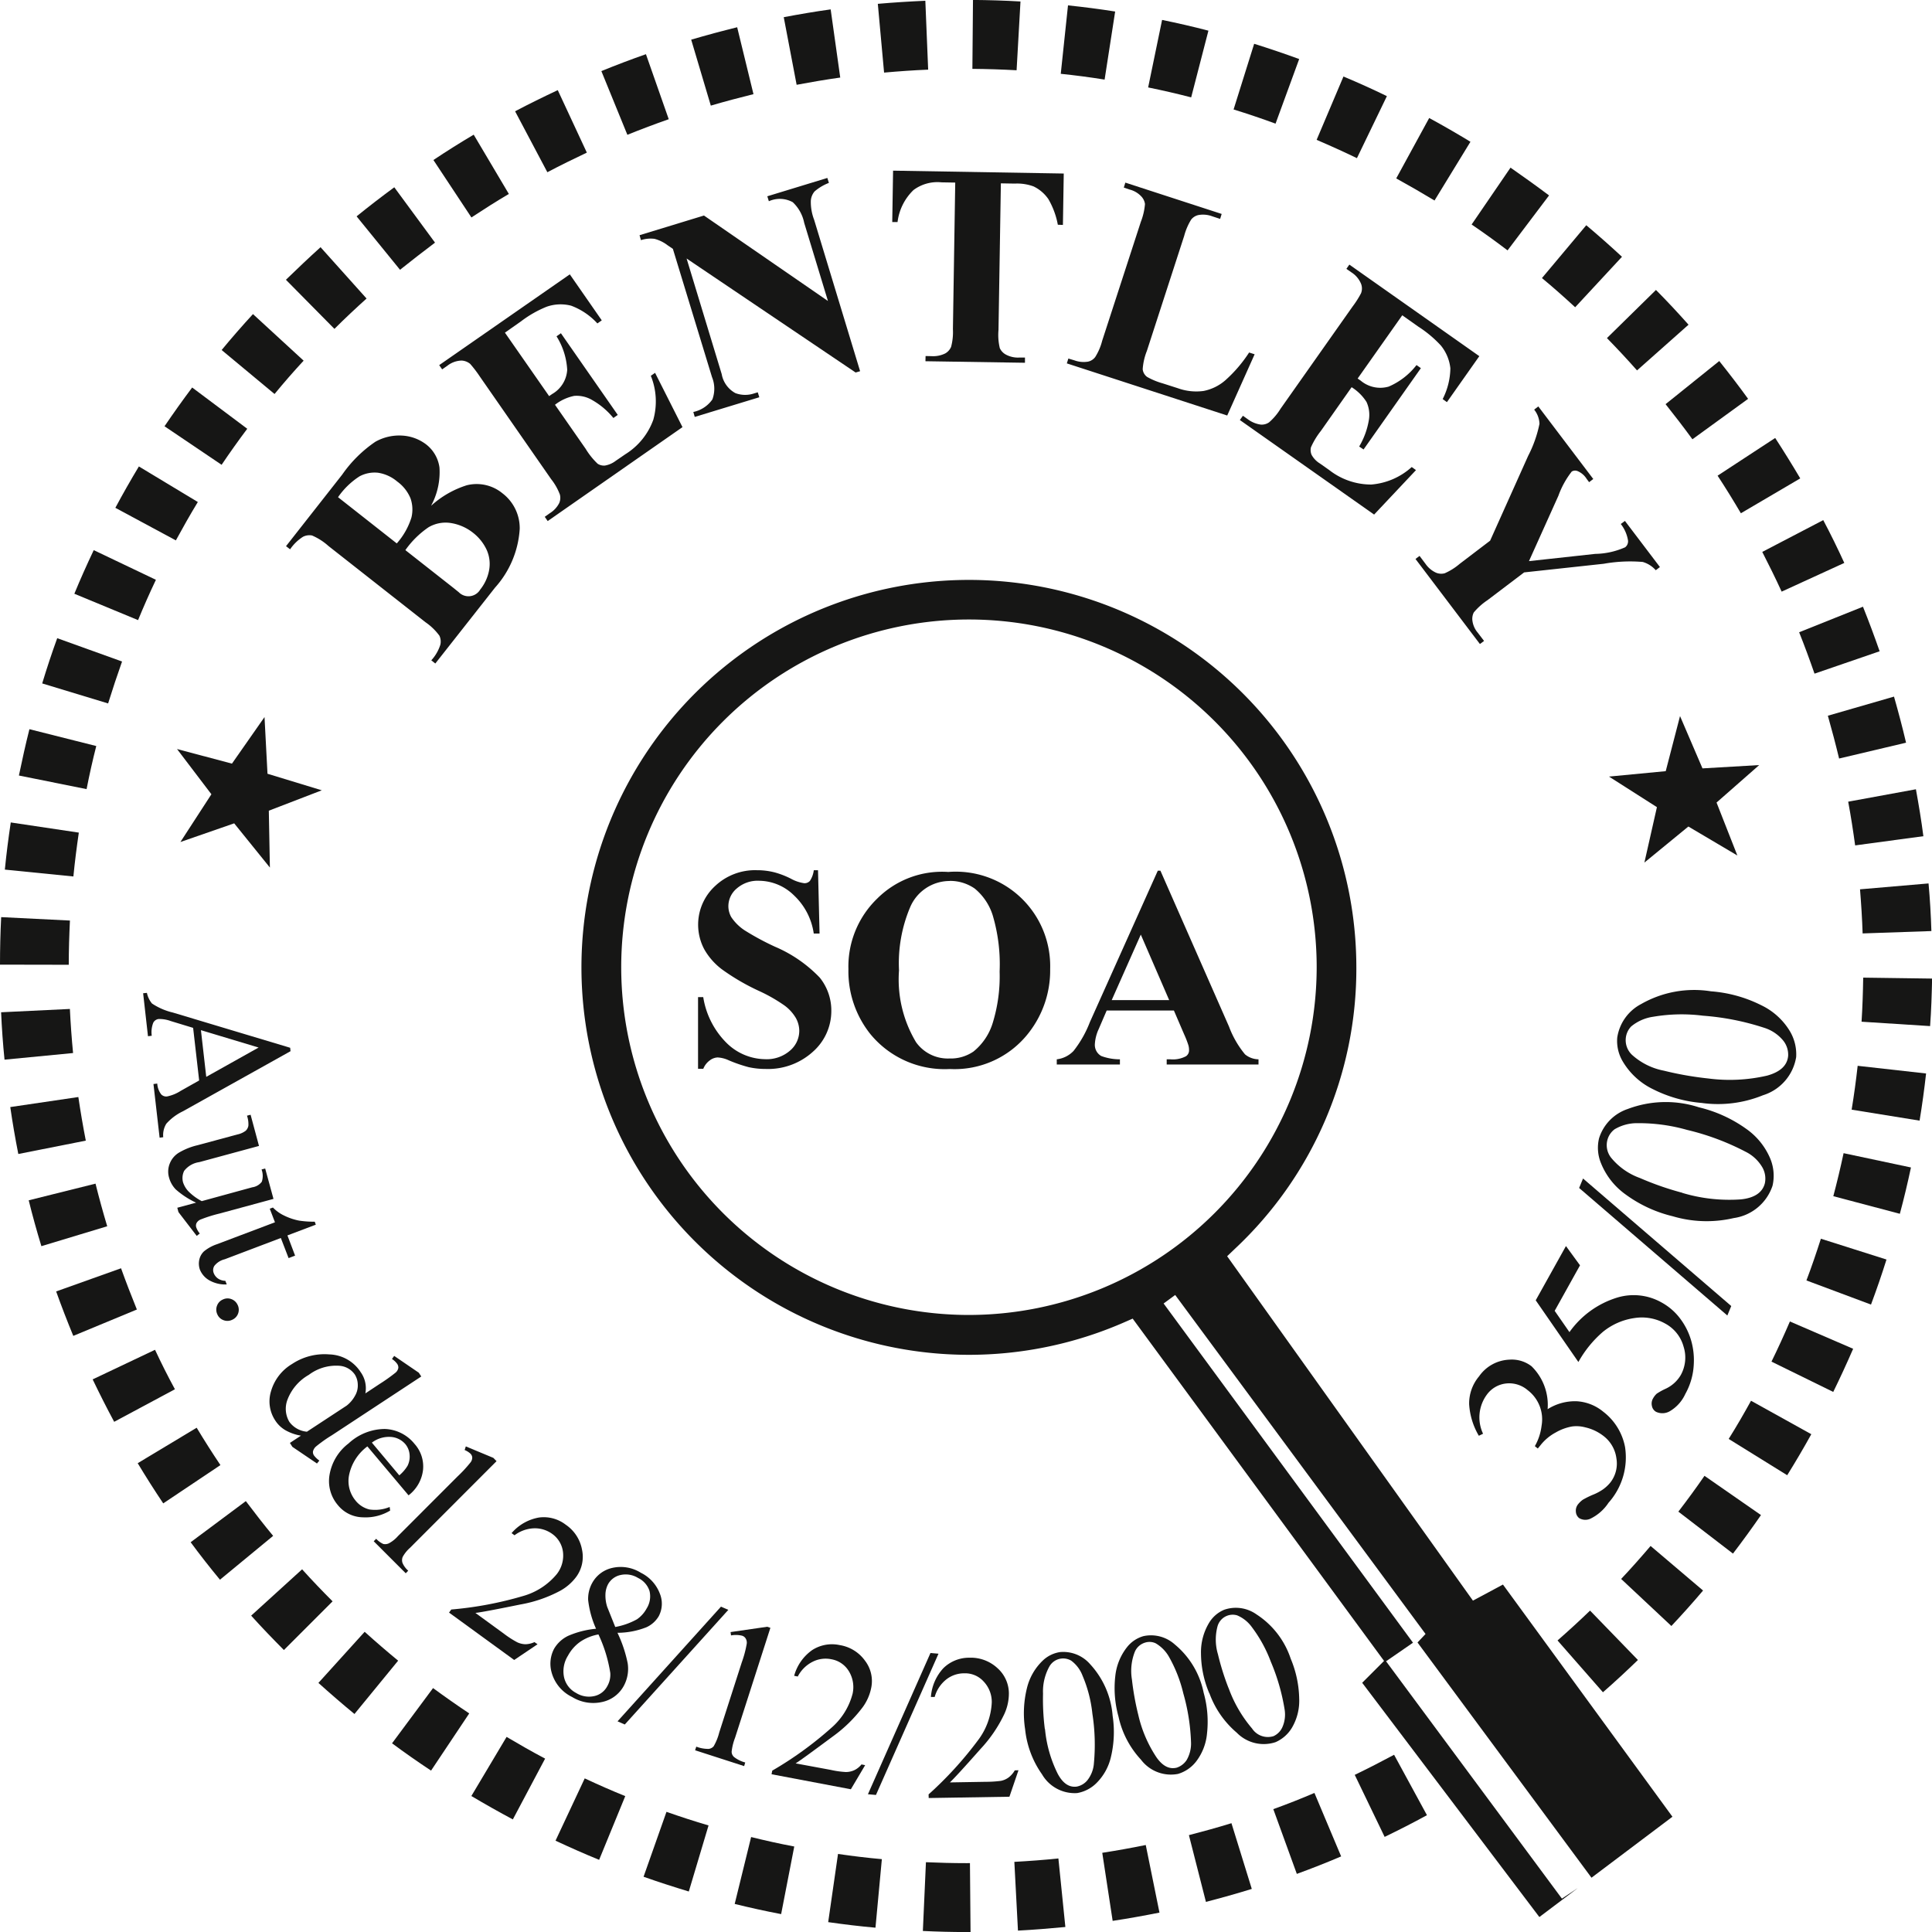 <svg id="Raggruppa_448" data-name="Raggruppa 448" xmlns="http://www.w3.org/2000/svg" xmlns:xlink="http://www.w3.org/1999/xlink" width="106.77" height="106.77" viewBox="0 0 106.77 106.77">
  <defs>
    <clipPath id="clip-path">
      <rect id="Rettangolo_28" data-name="Rettangolo 28" width="106.77" height="106.77" fill="none"/>
    </clipPath>
  </defs>
  <g id="Raggruppa_36" data-name="Raggruppa 36" transform="translate(0 0)" clip-path="url(#clip-path)">
    <path id="Tracciato_212" data-name="Tracciato 212" d="M4.307,13.241l-.333-2.907L2.733,9.956a1.812,1.812,0,0,0-.673-.111.391.391,0,0,0-.287.2,1.422,1.422,0,0,0-.085.725l-.209.026L1.211,8.421,1.42,8.4a1.341,1.341,0,0,0,.281.588,3.539,3.539,0,0,0,1.156.5l6.48,1.946.02.189L3.406,14.946a2.9,2.9,0,0,0-.914.686,1.193,1.193,0,0,0-.17.745l-.2.026-.34-2.965.209-.026a1.1,1.1,0,0,0,.216.594.382.382,0,0,0,.327.118,2.191,2.191,0,0,0,.751-.307Zm.392-.2,2.894-1.62-3.188-.96Z" transform="translate(6.699 46.47)" fill="#161615"/>
    <path id="Tracciato_213" data-name="Tracciato 213" d="M7.242,14.083l-2.985.81a7.767,7.767,0,0,0-1.039.327.445.445,0,0,0-.229.2.325.325,0,0,0-.02.222,1.072,1.072,0,0,0,.2.353L3,16.127,1.991,14.814l-.065-.242,1.039-.281a4.594,4.594,0,0,1-1.13-.738,1.511,1.511,0,0,1-.366-.653,1.19,1.19,0,0,1,.046-.784,1.224,1.224,0,0,1,.5-.588,3.643,3.643,0,0,1,1.032-.412l2.2-.594a1.142,1.142,0,0,0,.464-.209.508.508,0,0,0,.144-.274,1.425,1.425,0,0,0-.078-.555l.2-.052.464,1.724-3.3.895a1.276,1.276,0,0,0-.836.483.9.9,0,0,0-.059.64,1.324,1.324,0,0,0,.287.483,2.955,2.955,0,0,0,.745.549l2.789-.764a.8.8,0,0,0,.529-.307,1.028,1.028,0,0,0-.013-.679l.2-.052Z" transform="translate(7.872 52.173)" fill="#161615"/>
    <path id="Tracciato_214" data-name="Tracciato 214" d="M8.145,11.164l-1.568.594L7,12.875l-.359.137L6.212,11.9l-3.1,1.176a1.04,1.04,0,0,0-.575.366.444.444,0,0,0-.033.4.648.648,0,0,0,.229.294.751.751,0,0,0,.412.131l.078.2a1.783,1.783,0,0,1-.967-.229,1.2,1.2,0,0,1-.516-.588A1,1,0,0,1,1.7,13.13a.9.9,0,0,1,.255-.483,2.251,2.251,0,0,1,.719-.4l3.214-1.215L5.6,10.282l.176-.065a2.082,2.082,0,0,0,.607.438,3.253,3.253,0,0,0,.849.287A5.508,5.508,0,0,0,8.086,11Z" transform="translate(9.308 56.516)" fill="#161615"/>
    <path id="Tracciato_215" data-name="Tracciato 215" d="M3.013,11.352a.606.606,0,0,1,.02.477.6.6,0,0,1-.327.34.6.6,0,0,1-.477.02.586.586,0,0,1-.34-.32.606.606,0,0,1-.02-.477.588.588,0,0,1,.327-.346.59.59,0,0,1,.47-.02.608.608,0,0,1,.346.327" transform="translate(10.123 60.769)" fill="#161615"/>
    <path id="Tracciato_216" data-name="Tracciato 216" d="M4.014,15.961a2.6,2.6,0,0,1-.869-.307,1.667,1.667,0,0,1-.562-.549,1.907,1.907,0,0,1-.222-1.6A2.582,2.582,0,0,1,3.524,12a3.233,3.233,0,0,1,2.058-.529,2.13,2.13,0,0,1,1.737.986,1.524,1.524,0,0,1,.255,1.169l.79-.523a9.527,9.527,0,0,0,.875-.621.455.455,0,0,0,.157-.261.343.343,0,0,0-.065-.229,1.056,1.056,0,0,0-.287-.268l.124-.17,1.359.928.137.209L5.732,15.934a7.614,7.614,0,0,0-.895.634.542.542,0,0,0-.157.261.324.324,0,0,0,.052.222,1.279,1.279,0,0,0,.3.287L4.9,17.5l-1.359-.921-.137-.216Zm.327-.216,2.2-1.444a1.763,1.763,0,0,0,.464-.549,1.113,1.113,0,0,0,.15-.627,1.083,1.083,0,0,0-.163-.542,1.134,1.134,0,0,0-.849-.483,2.505,2.505,0,0,0-1.692.5,2.669,2.669,0,0,0-1.176,1.359,1.411,1.411,0,0,0,.1,1.241,1.35,1.35,0,0,0,.96.542" transform="translate(12.617 63.379)" fill="#161615"/>
    <path id="Tracciato_217" data-name="Tracciato 217" d="M4.9,13.053A2.626,2.626,0,0,0,3.892,14.62a1.688,1.688,0,0,0,.346,1.417,1.4,1.4,0,0,0,.771.5A2.109,2.109,0,0,0,6.132,16.4l.026.2a2.642,2.642,0,0,1-1.5.372A1.815,1.815,0,0,1,3.271,16.3a2.045,2.045,0,0,1-.464-1.666,2.761,2.761,0,0,1,1.052-1.744,2.967,2.967,0,0,1,2-.8,2.2,2.2,0,0,1,1.646.823,1.866,1.866,0,0,1,.47,1.444,2.066,2.066,0,0,1-.8,1.4Zm.248-.209,1.515,1.809a2.141,2.141,0,0,0,.457-.529,1.141,1.141,0,0,0,.111-.634A1.039,1.039,0,0,0,7,12.929a1.153,1.153,0,0,0-.81-.4,1.558,1.558,0,0,0-1.039.314" transform="translate(15.403 66.881)" fill="#161615"/>
    <path id="Tracciato_218" data-name="Tracciato 218" d="M9.949,13.049,5.161,17.843a1.855,1.855,0,0,0-.4.5.49.49,0,0,0-.013.32,1.181,1.181,0,0,0,.32.438l-.137.144-1.77-1.77.137-.137a1.178,1.178,0,0,0,.392.287A.488.488,0,0,0,4,17.589a1.759,1.759,0,0,0,.5-.4L7.787,13.9a7.479,7.479,0,0,0,.719-.777.442.442,0,0,0,.1-.281.337.337,0,0,0-.1-.209,1.134,1.134,0,0,0-.32-.2l.065-.2,1.522.634Z" transform="translate(17.492 67.701)" fill="#161615"/>
    <path id="Tracciato_219" data-name="Tracciato 219" d="M8.691,19.858,7.4,20.727,3.8,18.108l.124-.17a19.979,19.979,0,0,0,3.965-.745,3.73,3.73,0,0,0,1.868-1.215,1.662,1.662,0,0,0,.34-1.215,1.438,1.438,0,0,0-.581-.993,1.635,1.635,0,0,0-1.006-.32,1.9,1.9,0,0,0-1.091.385l-.163-.118a2.578,2.578,0,0,1,1.509-.862,1.989,1.989,0,0,1,1.489.4,2.123,2.123,0,0,1,.895,1.378,1.875,1.875,0,0,1-.32,1.5,2.771,2.771,0,0,1-.888.771,7.38,7.38,0,0,1-2.208.758c-1.346.274-2.169.431-2.476.464l1.594,1.163a5.428,5.428,0,0,0,.712.457,1.147,1.147,0,0,0,.457.111,1.224,1.224,0,0,0,.5-.118Z" transform="translate(21.016 71.01)" fill="#161615"/>
    <path id="Tracciato_220" data-name="Tracciato 220" d="M7.179,16.679a5.31,5.31,0,0,1-.438-1.594,1.814,1.814,0,0,1,.222-.934,1.68,1.68,0,0,1,1.11-.836,2.1,2.1,0,0,1,1.581.268A2.123,2.123,0,0,1,10.7,14.726a1.478,1.478,0,0,1-.059,1.261,1.521,1.521,0,0,1-.679.607,4.386,4.386,0,0,1-1.6.307,7.177,7.177,0,0,1,.562,1.672,1.981,1.981,0,0,1-.209,1.254,1.778,1.778,0,0,1-1.189.895,2.226,2.226,0,0,1-1.672-.274,2.137,2.137,0,0,1-1.143-1.4,1.773,1.773,0,0,1,.15-1.267,1.8,1.8,0,0,1,.777-.712,5.027,5.027,0,0,1,1.542-.392m.131.314A2.622,2.622,0,0,0,6.3,17.4a2.242,2.242,0,0,0-.673.764,1.618,1.618,0,0,0-.216,1.2,1.3,1.3,0,0,0,.666.862,1.34,1.34,0,0,0,1.012.17,1.065,1.065,0,0,0,.712-.549,1.269,1.269,0,0,0,.163-.732,7.845,7.845,0,0,0-.653-2.123m.928-.412a3.9,3.9,0,0,0,1.2-.425,1.716,1.716,0,0,0,.536-.6,1.254,1.254,0,0,0,.157-.967A1.21,1.21,0,0,0,9.5,13.87a1.3,1.3,0,0,0-.967-.163,1.038,1.038,0,0,0-.686.5,1.277,1.277,0,0,0-.15.581,2.017,2.017,0,0,0,.1.686Z" transform="translate(25.762 73.334)" fill="#161615"/>
    <path id="Tracciato_221" data-name="Tracciato 221" d="M11.351,13.77,5.629,20.106l-.4-.176,5.715-6.336Z" transform="translate(28.899 75.197)" fill="#161615"/>
    <path id="Tracciato_222" data-name="Tracciato 222" d="M7.841,14.058l2.025-.294.176.059L8.089,19.9a3.043,3.043,0,0,0-.189.771.391.391,0,0,0,.137.294,1.729,1.729,0,0,0,.614.3l-.059.2L5.881,20.59l.065-.2a1.847,1.847,0,0,0,.686.124.432.432,0,0,0,.274-.144,2.921,2.921,0,0,0,.307-.758L8.461,15.73A5.943,5.943,0,0,0,8.735,14.7a.439.439,0,0,0-.059-.287.342.342,0,0,0-.209-.157,1.454,1.454,0,0,0-.6-.013Z" transform="translate(32.533 76.137)" fill="#161615"/>
    <path id="Tracciato_223" data-name="Tracciato 223" d="M11.7,20.591l-.79,1.332-4.383-.83.039-.2a19.872,19.872,0,0,0,3.266-2.365,3.734,3.734,0,0,0,1.176-1.894,1.69,1.69,0,0,0-.216-1.248,1.411,1.411,0,0,0-.954-.647,1.58,1.58,0,0,0-1.039.137,1.869,1.869,0,0,0-.823.816l-.2-.039a2.569,2.569,0,0,1,1-1.424,2.014,2.014,0,0,1,1.515-.274,2.131,2.131,0,0,1,1.4.862,1.849,1.849,0,0,1,.346,1.489,2.708,2.708,0,0,1-.47,1.078,7.671,7.671,0,0,1-1.672,1.633c-1.1.816-1.777,1.313-2.038,1.476l1.94.359a4.969,4.969,0,0,0,.836.118,1.115,1.115,0,0,0,.464-.1,1.139,1.139,0,0,0,.4-.32Z" transform="translate(36.112 76.959)" fill="#161615"/>
    <path id="Tracciato_224" data-name="Tracciato 224" d="M11.243,14.025,7.787,21.831l-.444-.039L10.8,13.986Z" transform="translate(40.622 77.365)" fill="#161615"/>
    <path id="Tracciato_225" data-name="Tracciato 225" d="M12.827,20.244l-.5,1.463-4.461.072-.007-.2A20.389,20.389,0,0,0,10.58,18.6a3.748,3.748,0,0,0,.771-2.1,1.643,1.643,0,0,0-.457-1.169,1.375,1.375,0,0,0-1.065-.444,1.589,1.589,0,0,0-.993.34,1.888,1.888,0,0,0-.64.967H7.987A2.629,2.629,0,0,1,8.679,14.6a2.025,2.025,0,0,1,1.43-.575,2.162,2.162,0,0,1,1.548.568,1.882,1.882,0,0,1,.64,1.385,2.726,2.726,0,0,1-.248,1.15,7.563,7.563,0,0,1-1.313,1.933c-.908,1.026-1.476,1.646-1.7,1.855l1.973-.033a6.673,6.673,0,0,0,.843-.052,1.075,1.075,0,0,0,.431-.189,1.34,1.34,0,0,0,.34-.392Z" transform="translate(43.458 77.587)" fill="#161615"/>
    <path id="Tracciato_226" data-name="Tracciato 226" d="M8.726,18.25a5.789,5.789,0,0,1,.1-2.26,3.117,3.117,0,0,1,.856-1.509,1.753,1.753,0,0,1,.98-.49,1.966,1.966,0,0,1,1.666.679,4.739,4.739,0,0,1,1.235,2.841,5.942,5.942,0,0,1-.091,2.267,2.97,2.97,0,0,1-.8,1.45,1.982,1.982,0,0,1-1.071.555A2.086,2.086,0,0,1,9.66,20.745a5.239,5.239,0,0,1-.934-2.5m1.1,0a6.989,6.989,0,0,0,.705,2.476c.281.523.627.758,1.045.705a1,1,0,0,0,.588-.346,1.715,1.715,0,0,0,.366-.96,11.048,11.048,0,0,0-.085-2.717,7.269,7.269,0,0,0-.542-2.1,1.842,1.842,0,0,0-.627-.836.874.874,0,0,0-1.2.307,2.844,2.844,0,0,0-.359,1.515,12.954,12.954,0,0,0,.1,1.96" transform="translate(47.925 77.309)" fill="#161615"/>
    <path id="Tracciato_227" data-name="Tracciato 227" d="M9.654,18.354A5.861,5.861,0,0,1,9.471,16.1a3.1,3.1,0,0,1,.653-1.607,1.759,1.759,0,0,1,.914-.607,1.969,1.969,0,0,1,1.731.47,4.655,4.655,0,0,1,1.587,2.665,5.92,5.92,0,0,1,.183,2.26,2.977,2.977,0,0,1-.6,1.535,1.98,1.98,0,0,1-1,.686,2.07,2.07,0,0,1-2.051-.79,5.059,5.059,0,0,1-1.235-2.358m1.084-.137a7.061,7.061,0,0,0,1.012,2.371c.34.483.712.673,1.123.568a1.049,1.049,0,0,0,.542-.418,1.816,1.816,0,0,0,.242-1,11.172,11.172,0,0,0-.425-2.685,7.733,7.733,0,0,0-.79-2.018,2.019,2.019,0,0,0-.738-.751.8.8,0,0,0-.581-.039.894.894,0,0,0-.568.5,2.889,2.889,0,0,0-.163,1.542,15.106,15.106,0,0,0,.346,1.933" transform="translate(52.164 76.531)" fill="#161615"/>
    <path id="Tracciato_228" data-name="Tracciato 228" d="M10.619,18.327a5.716,5.716,0,0,1-.457-2.214,3.137,3.137,0,0,1,.451-1.679,1.759,1.759,0,0,1,.836-.719,1.972,1.972,0,0,1,1.777.255,4.659,4.659,0,0,1,1.894,2.449,5.981,5.981,0,0,1,.47,2.221,2.933,2.933,0,0,1-.4,1.594,1.972,1.972,0,0,1-.908.8,2.081,2.081,0,0,1-2.142-.523,5.168,5.168,0,0,1-1.515-2.188m1.065-.274a7.226,7.226,0,0,0,1.293,2.227,1.046,1.046,0,0,0,1.189.425.985.985,0,0,0,.483-.483,1.732,1.732,0,0,0,.124-1.019,11.334,11.334,0,0,0-.758-2.613,7.542,7.542,0,0,0-1.045-1.907,1.919,1.919,0,0,0-.816-.653.856.856,0,0,0-.581.033.878.878,0,0,0-.5.562,2.845,2.845,0,0,0,.02,1.555,14.243,14.243,0,0,0,.588,1.875" transform="translate(56.209 75.245)" fill="#161615"/>
    <path id="Tracciato_229" data-name="Tracciato 229" d="M12.967,15.712a3.883,3.883,0,0,1-.536-1.737,2.324,2.324,0,0,1,.549-1.548,2.144,2.144,0,0,1,1.679-.921,1.782,1.782,0,0,1,1.221.366,2.988,2.988,0,0,1,.888,2.371,2.827,2.827,0,0,1,1.607-.438,2.527,2.527,0,0,1,1.463.575,3.21,3.21,0,0,1,1.208,1.953,3.763,3.763,0,0,1-.914,3.083,2.5,2.5,0,0,1-1.006.882.664.664,0,0,1-.621-.039.487.487,0,0,1-.176-.353.562.562,0,0,1,.124-.412,1.35,1.35,0,0,1,.261-.248,5.015,5.015,0,0,1,.542-.268,2.837,2.837,0,0,0,.568-.3,2.077,2.077,0,0,0,.412-.385,1.7,1.7,0,0,0,.333-1.333,1.849,1.849,0,0,0-.712-1.235,2.562,2.562,0,0,0-1.006-.477,1.89,1.89,0,0,0-.719-.052,2.752,2.752,0,0,0-.914.333,2.659,2.659,0,0,0-.849.712l-.144.176-.163-.131a3,3,0,0,0,.372-1.13,2.024,2.024,0,0,0-.771-1.966,1.571,1.571,0,0,0-1.2-.366,1.514,1.514,0,0,0-1.052.614A2.117,2.117,0,0,0,13.2,15.6Z" transform="translate(68.76 63.634)" fill="#161615"/>
    <path id="Tracciato_230" data-name="Tracciato 230" d="M14.66,10.543l.777,1.065-1.4,2.515.816,1.176a5.051,5.051,0,0,1,2.658-1.914,3.14,3.14,0,0,1,2.43.274,3.205,3.205,0,0,1,1.071.947,3.744,3.744,0,0,1,.581,1.208,3.931,3.931,0,0,1,.131,1.261,3.7,3.7,0,0,1-.47,1.646,2.123,2.123,0,0,1-.862.954.821.821,0,0,1-.758.026.47.47,0,0,1-.222-.314.566.566,0,0,1,.065-.431,1.023,1.023,0,0,1,.2-.255,3.479,3.479,0,0,1,.483-.268,1.884,1.884,0,0,0,.843-.758,1.988,1.988,0,0,0,.157-1.574,2.069,2.069,0,0,0-1.025-1.28,2.635,2.635,0,0,0-1.685-.3,3.55,3.55,0,0,0-1.764.777,6.147,6.147,0,0,0-1.339,1.653l-2.358-3.41Z" transform="translate(71.881 58.319)" fill="#161615"/>
    <path id="Tracciato_231" data-name="Tracciato 231" d="M13.576,9.971l8.191,7.048-.216.523L13.36,10.494Z" transform="translate(73.909 55.158)" fill="#161615"/>
    <path id="Tracciato_232" data-name="Tracciato 232" d="M17.659,15.632a7.269,7.269,0,0,1-2.6-1.2,3.917,3.917,0,0,1-1.365-1.724,2.227,2.227,0,0,1-.111-1.385A2.491,2.491,0,0,1,15.177,9.7,5.933,5.933,0,0,1,19.1,9.61,7.457,7.457,0,0,1,21.715,10.8a3.81,3.81,0,0,1,1.319,1.62,2.475,2.475,0,0,1,.137,1.522,2.647,2.647,0,0,1-2.149,1.79,6.588,6.588,0,0,1-3.364-.1m.523-1.293a9.03,9.03,0,0,0,3.246.359c.745-.078,1.189-.379,1.319-.888a1.257,1.257,0,0,0-.124-.856,2.2,2.2,0,0,0-.954-.895,13.827,13.827,0,0,0-3.22-1.2,9.78,9.78,0,0,0-2.73-.372,2.419,2.419,0,0,0-1.28.34,1.091,1.091,0,0,0-.4.614,1.121,1.121,0,0,0,.2.941,3.656,3.656,0,0,0,1.607,1.137,16.4,16.4,0,0,0,2.345.816" transform="translate(74.787 51.584)" fill="#161615"/>
    <path id="Tracciato_233" data-name="Tracciato 233" d="M18.394,14.6a7.329,7.329,0,0,1-2.756-.777,3.919,3.919,0,0,1-1.62-1.483,2.214,2.214,0,0,1-.327-1.352,2.511,2.511,0,0,1,1.319-1.855,5.9,5.9,0,0,1,3.86-.705,7.418,7.418,0,0,1,2.77.764A3.72,3.72,0,0,1,23.2,10.579a2.5,2.5,0,0,1,.379,1.483,2.651,2.651,0,0,1-1.835,2.11,6.579,6.579,0,0,1-3.344.431m.314-1.359a9.154,9.154,0,0,0,3.259-.157c.725-.2,1.117-.562,1.163-1.091a1.245,1.245,0,0,0-.255-.823,2.218,2.218,0,0,0-1.078-.732,14.2,14.2,0,0,0-3.377-.666,9.374,9.374,0,0,0-2.75.059,2.449,2.449,0,0,0-1.215.536,1.088,1.088,0,0,0-.3.673,1.116,1.116,0,0,0,.346.895,3.645,3.645,0,0,0,1.757.875,18.181,18.181,0,0,0,2.449.431" transform="translate(75.684 46.356)" fill="#161615"/>
    <path id="Tracciato_234" data-name="Tracciato 234" d="M10.212,15.808c-.745,0-1.489-.02-2.234-.052l-.17,3.8c.8.039,1.6.059,2.4.059h.235l-.033-3.808Z" transform="translate(43.193 87.157)" fill="#161615"/>
    <path id="Tracciato_235" data-name="Tracciato 235" d="M8.582,15.913l.2,3.8c.875-.046,1.751-.118,2.619-.2l-.385-3.788c-.81.085-1.626.144-2.436.189" transform="translate(47.475 86.98)" fill="#161615"/>
    <path id="Tracciato_236" data-name="Tracciato 236" d="M7.007,19.455c.869.124,1.737.229,2.613.307l.353-3.788c-.81-.072-1.62-.17-2.423-.287Z" transform="translate(38.762 86.77)" fill="#161615"/>
    <path id="Tracciato_237" data-name="Tracciato 237" d="M9.326,16.042,9.9,19.8c.869-.131,1.731-.287,2.587-.457l-.758-3.736c-.8.163-1.6.307-2.4.431" transform="translate(51.59 86.355)" fill="#161615"/>
    <path id="Tracciato_238" data-name="Tracciato 238" d="M6.216,19.24c.849.209,1.711.4,2.567.562l.725-3.736c-.8-.15-1.594-.327-2.384-.523Z" transform="translate(34.386 85.979)" fill="#161615"/>
    <path id="Tracciato_239" data-name="Tracciato 239" d="M10.059,16.086,11,19.776c.849-.222,1.692-.457,2.534-.718L12.41,15.426c-.784.242-1.568.457-2.351.66" transform="translate(55.645 85.331)" fill="#161615"/>
    <path id="Tracciato_240" data-name="Tracciato 240" d="M5.445,18.916c.83.294,1.666.562,2.5.816l1.091-3.651c-.784-.229-1.555-.483-2.325-.751Z" transform="translate(30.121 84.8)" fill="#161615"/>
    <path id="Tracciato_241" data-name="Tracciato 241" d="M10.773,16.065l1.3,3.579c.823-.3,1.639-.621,2.449-.967L13.046,15.17c-.751.32-1.509.621-2.273.895" transform="translate(59.595 83.915)" fill="#161615"/>
    <path id="Tracciato_242" data-name="Tracciato 242" d="M4.7,18.489c.8.372,1.594.725,2.41,1.058l1.444-3.521c-.758-.307-1.5-.634-2.24-.98Z" transform="translate(26 83.235)" fill="#161615"/>
    <path id="Tracciato_243" data-name="Tracciato 243" d="M11.462,15.957l1.653,3.429c.784-.379,1.568-.777,2.338-1.2l-1.816-3.338c-.719.385-1.444.758-2.175,1.11" transform="translate(63.406 82.128)" fill="#161615"/>
    <path id="Tracciato_244" data-name="Tracciato 244" d="M3.988,17.967q1.137.676,2.293,1.293L8.064,15.9c-.719-.379-1.424-.784-2.129-1.2Z" transform="translate(22.061 81.288)" fill="#161615"/>
    <path id="Tracciato_245" data-name="Tracciato 245" d="M3.317,17.339q1.058.784,2.156,1.509l2.11-3.161c-.679-.451-1.346-.921-2-1.4Z" transform="translate(18.349 79.003)" fill="#161615"/>
    <path id="Tracciato_246" data-name="Tracciato 246" d="M5.248,13.807,2.694,16.629c.653.588,1.319,1.163,1.992,1.718L7.1,15.4c-.627-.516-1.241-1.045-1.849-1.594" transform="translate(14.903 76.375)" fill="#161615"/>
    <path id="Tracciato_247" data-name="Tracciato 247" d="M13.178,15.28l2.508,2.861c.666-.581,1.306-1.176,1.933-1.783l-2.645-2.73c-.581.562-1.182,1.11-1.8,1.653" transform="translate(72.899 75.38)" fill="#161615"/>
    <path id="Tracciato_248" data-name="Tracciato 248" d="M4.94,13.278l-2.815,2.56c.588.653,1.2,1.287,1.809,1.9l2.691-2.691c-.575-.575-1.137-1.163-1.685-1.77" transform="translate(11.755 73.449)" fill="#161615"/>
    <path id="Tracciato_249" data-name="Tracciato 249" d="M13.716,14.9l2.776,2.6c.6-.64,1.189-1.293,1.751-1.96l-2.9-2.463c-.523.614-1.065,1.228-1.626,1.822" transform="translate(75.875 72.359)" fill="#161615"/>
    <path id="Tracciato_250" data-name="Tracciato 250" d="M4.663,12.7l-3.05,2.273c.516.7,1.058,1.391,1.62,2.071l2.939-2.423c-.523-.627-1.019-1.274-1.509-1.92" transform="translate(8.923 70.257)" fill="#161615"/>
    <path id="Tracciato_251" data-name="Tracciato 251" d="M14.2,14.466l3.018,2.319c.536-.7,1.052-1.411,1.548-2.129l-3.122-2.169c-.464.673-.947,1.332-1.444,1.979" transform="translate(78.553 69.073)" fill="#161615"/>
    <path id="Tracciato_252" data-name="Tracciato 252" d="M4.424,12.08,1.165,14.04c.451.751.921,1.489,1.411,2.221l3.161-2.116c-.457-.679-.895-1.372-1.313-2.064" transform="translate(6.445 66.822)" fill="#161615"/>
    <path id="Tracciato_253" data-name="Tracciato 253" d="M14.626,13.962l3.233,2.005c.464-.745.908-1.5,1.332-2.267l-3.331-1.849c-.392.712-.8,1.417-1.235,2.11" transform="translate(80.909 65.56)" fill="#161615"/>
    <path id="Tracciato_254" data-name="Tracciato 254" d="M4.226,11.421.784,13.054c.379.79.771,1.568,1.189,2.345L5.33,13.6c-.392-.719-.758-1.45-1.1-2.182" transform="translate(4.337 63.176)" fill="#161615"/>
    <path id="Tracciato_255" data-name="Tracciato 255" d="M14.988,13.4,18.4,15.074c.385-.784.751-1.581,1.1-2.384l-3.495-1.509c-.32.745-.66,1.489-1.019,2.221" transform="translate(82.912 61.849)" fill="#161615"/>
    <path id="Tracciato_256" data-name="Tracciato 256" d="M4.061,10.731.475,12.011c.294.823.614,1.646.947,2.456l3.514-1.457c-.307-.758-.6-1.515-.875-2.28" transform="translate(2.628 59.359)" fill="#161615"/>
    <path id="Tracciato_257" data-name="Tracciato 257" d="M15.284,12.787l3.566,1.333c.307-.823.594-1.653.856-2.489l-3.625-1.15c-.248.771-.509,1.542-.8,2.306" transform="translate(84.549 57.976)" fill="#161615"/>
    <path id="Tracciato_258" data-name="Tracciato 258" d="M3.934,10.015l-3.691.921c.209.849.444,1.692.7,2.534l3.638-1.1c-.235-.784-.451-1.568-.647-2.358" transform="translate(1.344 55.398)" fill="#161615"/>
    <path id="Tracciato_259" data-name="Tracciato 259" d="M15.511,12.135l3.677.973c.229-.849.431-1.7.614-2.56l-3.723-.79c-.17.8-.359,1.587-.568,2.378" transform="translate(85.805 53.971)" fill="#161615"/>
    <path id="Tracciato_260" data-name="Tracciato 260" d="M3.849,9.282.087,9.837c.124.862.274,1.731.444,2.593l3.73-.738q-.235-1.205-.412-2.41" transform="translate(0.481 51.344)" fill="#161615"/>
    <path id="Tracciato_261" data-name="Tracciato 261" d="M15.666,11.441l3.756.607c.144-.869.261-1.737.359-2.606L16,9.018c-.091.81-.2,1.62-.333,2.423" transform="translate(86.662 49.883)" fill="#161615"/>
    <path id="Tracciato_262" data-name="Tracciato 262" d="M3.811,8.537l-3.8.183c.039.875.1,1.751.189,2.619l3.788-.366c-.078-.81-.137-1.62-.176-2.436" transform="translate(0.05 47.222)" fill="#161615"/>
    <path id="Tracciato_263" data-name="Tracciato 263" d="M15.841,8.272c-.013.816-.039,1.626-.091,2.436l3.788.242c.065-.875.091-1.751.111-2.626Z" transform="translate(87.127 45.756)" fill="#161615"/>
    <path id="Tracciato_264" data-name="Tracciato 264" d="M3.867,7.949.065,7.76C.02,8.635,0,9.511,0,10.386l3.8.007c0-.816.026-1.626.065-2.443" transform="translate(0 42.924)" fill="#161615"/>
    <path id="Tracciato_265" data-name="Tracciato 265" d="M15.881,10.238l3.8-.131c-.026-.882-.078-1.757-.157-2.632L15.737,7.8c.065.81.118,1.62.144,2.436" transform="translate(87.055 41.347)" fill="#161615"/>
    <path id="Tracciato_266" data-name="Tracciato 266" d="M4.13,7.521.368,6.959C.237,7.828.126,8.7.041,9.565l3.788.379c.078-.81.183-1.62.3-2.423" transform="translate(0.227 38.493)" fill="#161615"/>
    <path id="Tracciato_267" data-name="Tracciato 267" d="M16.022,9.781l3.769-.509c-.111-.869-.255-1.731-.412-2.593l-3.743.686c.15.8.274,1.607.385,2.417" transform="translate(86.502 36.939)" fill="#161615"/>
    <path id="Tracciato_268" data-name="Tracciato 268" d="M4.432,7.1.741,6.17c-.216.849-.4,1.7-.581,2.56L3.9,9.482c.157-.8.333-1.594.536-2.384" transform="translate(0.885 34.128)" fill="#161615"/>
    <path id="Tracciato_269" data-name="Tracciato 269" d="M16.086,9.317l3.7-.875c-.2-.856-.425-1.7-.666-2.547L15.465,6.952c.222.784.431,1.574.621,2.365" transform="translate(85.55 32.602)" fill="#161615"/>
    <path id="Tracciato_270" data-name="Tracciato 270" d="M4.766,6.687,1.187,5.4c-.3.823-.575,1.659-.83,2.5L4,9.006c.242-.777.5-1.555.771-2.319" transform="translate(1.975 29.869)" fill="#161615"/>
    <path id="Tracciato_271" data-name="Tracciato 271" d="M16.071,8.837,19.67,7.6c-.287-.823-.594-1.646-.921-2.463L15.222,6.55c.3.751.581,1.515.849,2.286" transform="translate(84.206 28.392)" fill="#161615"/>
    <path id="Tracciato_272" data-name="Tracciato 272" d="M5.136,6.294,1.7,4.655c-.379.8-.738,1.6-1.071,2.41L4.15,8.522c.307-.745.634-1.489.986-2.227" transform="translate(3.48 25.748)" fill="#161615"/>
    <path id="Tracciato_273" data-name="Tracciato 273" d="M15.981,8.353l3.462-1.587c-.366-.8-.751-1.587-1.163-2.365L14.91,6.158c.372.725.732,1.457,1.071,2.195" transform="translate(82.48 24.343)" fill="#161615"/>
    <path id="Tracciato_274" data-name="Tracciato 274" d="M5.535,5.913,2.276,3.947c-.451.751-.888,1.515-1.3,2.286l3.344,1.8c.392-.719.79-1.424,1.215-2.123" transform="translate(5.399 21.831)" fill="#161615"/>
    <path id="Tracciato_275" data-name="Tracciato 275" d="M15.819,7.867,19.1,5.94c-.444-.751-.908-1.5-1.385-2.234L14.532,5.79c.451.686.875,1.378,1.287,2.077" transform="translate(80.389 20.498)" fill="#161615"/>
    <path id="Tracciato_276" data-name="Tracciato 276" d="M5.964,5.559,2.92,3.279C2.391,3.984,1.882,4.7,1.392,5.421L4.547,7.551C5,6.878,5.474,6.212,5.964,5.559" transform="translate(7.7 18.136)" fill="#161615"/>
    <path id="Tracciato_277" data-name="Tracciato 277" d="M15.575,7.379l3.077-2.234c-.509-.705-1.045-1.4-1.594-2.09L14.092,5.439c.509.64,1.006,1.287,1.483,1.94" transform="translate(77.955 16.897)" fill="#161615"/>
    <path id="Tracciato_278" data-name="Tracciato 278" d="M6.408,5.232l-2.8-2.574c-.6.653-1.176,1.313-1.731,1.986L4.8,7.074q.774-.941,1.607-1.842" transform="translate(10.372 14.7)" fill="#161615"/>
    <path id="Tracciato_279" data-name="Tracciato 279" d="M15.261,6.9l2.848-2.528c-.588-.66-1.182-1.3-1.8-1.92L13.6,5.112c.568.581,1.123,1.176,1.666,1.79" transform="translate(75.206 13.572)" fill="#161615"/>
    <path id="Tracciato_280" data-name="Tracciato 280" d="M6.874,4.927,4.333,2.092c-.66.594-1.293,1.2-1.914,1.8L5.1,6.606c.575-.575,1.169-1.13,1.777-1.679" transform="translate(13.382 11.569)" fill="#161615"/>
    <path id="Tracciato_281" data-name="Tracciato 281" d="M17.468,3.65c-.647-.6-1.306-1.182-1.973-1.744l-2.449,2.92c.621.516,1.235,1.058,1.835,1.613Z" transform="translate(72.169 10.541)" fill="#161615"/>
    <path id="Tracciato_282" data-name="Tracciato 282" d="M7.354,4.648,5.1,1.585C4.4,2.1,3.7,2.637,3.017,3.192l2.4,2.952c.647-.516,1.287-1.012,1.933-1.5" transform="translate(16.69 8.765)" fill="#161615"/>
    <path id="Tracciato_283" data-name="Tracciato 283" d="M14.6,1.419,12.451,4.561c.673.457,1.333.934,1.986,1.43l2.293-3.037c-.705-.529-1.417-1.039-2.129-1.535" transform="translate(68.877 7.846)" fill="#161615"/>
    <path id="Tracciato_284" data-name="Tracciato 284" d="M7.834,4.412,5.894,1.14c-.751.444-1.5.914-2.227,1.4l2.1,3.174c.686-.451,1.372-.888,2.071-1.3" transform="translate(20.285 6.303)" fill="#161615"/>
    <path id="Tracciato_285" data-name="Tracciato 285" d="M11.813,4.337c.712.392,1.417.8,2.116,1.221l1.986-3.246c-.751-.457-1.509-.895-2.28-1.313Z" transform="translate(65.348 5.523)" fill="#161615"/>
    <path id="Tracciato_286" data-name="Tracciato 286" d="M6.716.763c-.79.372-1.581.758-2.358,1.169L6.141,5.3c.719-.379,1.45-.738,2.182-1.084Z" transform="translate(24.108 4.218)" fill="#161615"/>
    <path id="Tracciato_287" data-name="Tracciato 287" d="M15.02,1.732c-.79-.385-1.587-.745-2.4-1.084l-1.483,3.5c.745.32,1.489.653,2.227,1.012Z" transform="translate(61.625 3.581)" fill="#161615"/>
    <path id="Tracciato_288" data-name="Tracciato 288" d="M7.551.459c-.823.287-1.646.6-2.463.934L6.525,4.914c.758-.307,1.522-.594,2.286-.862Z" transform="translate(28.146 2.536)" fill="#161615"/>
    <path id="Tracciato_289" data-name="Tracciato 289" d="M14.062,1.214Q12.828.763,11.574.371L10.437,4c.777.242,1.548.5,2.319.784Z" transform="translate(57.736 2.049)" fill="#161615"/>
    <path id="Tracciato_290" data-name="Tracciato 290" d="M8.389.231C7.54.44,6.691.669,5.848.917L6.932,4.562C7.71,4.333,8.5,4.124,9.29,3.928Z" transform="translate(32.35 1.275)" fill="#161615"/>
    <path id="Tracciato_291" data-name="Tracciato 291" d="M13.045.763C12.2.541,11.34.345,10.485.169L9.714,3.9c.8.163,1.594.346,2.378.549Z" transform="translate(53.737 0.932)" fill="#161615"/>
    <path id="Tracciato_292" data-name="Tracciato 292" d="M9.224.08C8.355.2,7.493.348,6.631.511l.712,3.736c.8-.15,1.607-.287,2.41-.4Z" transform="translate(36.682 0.439)" fill="#161615"/>
    <path id="Tracciato_293" data-name="Tracciato 293" d="M11.985.386C11.116.248,10.248.137,9.379.046l-.4,3.782c.81.085,1.62.189,2.423.32Z" transform="translate(49.643 0.251)" fill="#161615"/>
    <path id="Tracciato_294" data-name="Tracciato 294" d="M10.053.007C9.178.046,8.3.1,7.427.177l.346,3.8c.81-.072,1.626-.131,2.436-.163Z" transform="translate(41.085 0.035)" fill="#161615"/>
    <path id="Tracciato_295" data-name="Tracciato 295" d="M10.885.085C10.01.033,9.135.007,8.26,0L8.227,3.808c.816.007,1.633.033,2.443.078Z" transform="translate(45.511 -0.003)" fill="#161615"/>
    <path id="Tracciato_296" data-name="Tracciato 296" d="M10.448,7.558a5.288,5.288,0,0,1,1.96-1.123,2.244,2.244,0,0,1,1.973.444,2.426,2.426,0,0,1,.954,1.96,5.342,5.342,0,0,1-1.365,3.253l-3.3,4.193-.222-.176a2.3,2.3,0,0,0,.5-.862.76.76,0,0,0-.052-.5A3.2,3.2,0,0,0,10.121,14L4.765,9.791a3.286,3.286,0,0,0-.908-.581.777.777,0,0,0-.5.072,2.458,2.458,0,0,0-.712.692L2.42,9.8,5.529,5.84A7.048,7.048,0,0,1,7.358,4.03a2.689,2.689,0,0,1,1.489-.34,2.4,2.4,0,0,1,1.333.5A1.944,1.944,0,0,1,10.9,5.454a3.9,3.9,0,0,1-.457,2.1M8.54,9.648a3.9,3.9,0,0,0,.81-1.43A1.87,1.87,0,0,0,9.3,7.159a2.163,2.163,0,0,0-.732-.928A2.136,2.136,0,0,0,7.5,5.742a1.766,1.766,0,0,0-1.019.2A4.215,4.215,0,0,0,5.294,7.094Zm.477.372L11.663,12.1l.3.242a.754.754,0,0,0,1.189-.144,2.4,2.4,0,0,0,.49-1.065,1.9,1.9,0,0,0-.131-1.123,2.561,2.561,0,0,0-.745-.941,2.635,2.635,0,0,0-1.248-.549,1.86,1.86,0,0,0-1.221.235,5.032,5.032,0,0,0-1.28,1.261" transform="translate(13.387 20.383)" fill="#161615"/>
    <path id="Tracciato_297" data-name="Tracciato 297" d="M7.348,5.548,9.791,9.055l.17-.118A1.651,1.651,0,0,0,10.79,7.6,3.869,3.869,0,0,0,10.2,5.75l.242-.17,3.142,4.514-.242.17a4.175,4.175,0,0,0-1.163-.986,1.681,1.681,0,0,0-1.006-.235,2.564,2.564,0,0,0-1.058.49l1.692,2.43a3.958,3.958,0,0,0,.666.83.639.639,0,0,0,.4.1,1.362,1.362,0,0,0,.607-.268L14,12.269a3.732,3.732,0,0,0,1.548-1.907,3.762,3.762,0,0,0-.137-2.43l.235-.163,1.515,3L9.712,15.96l-.163-.235.281-.2a1.408,1.408,0,0,0,.516-.555.721.721,0,0,0,.039-.477,3.134,3.134,0,0,0-.483-.849L5.956,7.965a6.576,6.576,0,0,0-.529-.692.805.805,0,0,0-.477-.183,1.337,1.337,0,0,0-.784.287l-.287.2-.163-.235,7.218-5.016L12.7,4.868l-.242.17a3.728,3.728,0,0,0-1.45-.98,2.324,2.324,0,0,0-1.359.059,6.076,6.076,0,0,0-1.417.81Z" transform="translate(20.556 12.836)" fill="#161615"/>
    <path id="Tracciato_298" data-name="Tracciato 298" d="M8.971,3.583l6.852,4.723L14.51,3.988a2.14,2.14,0,0,0-.634-1.143,1.485,1.485,0,0,0-1.319-.052l-.085-.274L15.79,1.506l.085.274a2.646,2.646,0,0,0-.79.47.885.885,0,0,0-.209.529,2.755,2.755,0,0,0,.183,1.039L17.6,12.186l-.248.072-9.341-6.3,1.94,6.388a1.492,1.492,0,0,0,.758,1.052,1.54,1.54,0,0,0,1,.026l.235-.072.085.274L8.461,14.713l-.078-.274a1.712,1.712,0,0,0,1.052-.692,1.7,1.7,0,0,0-.02-1.235L7.253,5.425l-.294-.2a2.028,2.028,0,0,0-.719-.353,1.69,1.69,0,0,0-.751.072l-.078-.274Z" transform="translate(29.933 8.328)" fill="#161615"/>
    <path id="Tracciato_299" data-name="Tracciato 299" d="M17.027,1.6l-.046,2.841L16.7,4.43a4.4,4.4,0,0,0-.523-1.417,2.093,2.093,0,0,0-.816-.7,2.62,2.62,0,0,0-1.032-.157l-.777-.013-.131,8.1a3.122,3.122,0,0,0,.072,1.006.77.77,0,0,0,.34.359,1.407,1.407,0,0,0,.705.163h.346v.287l-5.5-.085.007-.287.346.007a1.5,1.5,0,0,0,.738-.15.753.753,0,0,0,.327-.366,3.2,3.2,0,0,0,.1-.98L11.03,2.1l-.758-.013a2.206,2.206,0,0,0-1.548.425,2.954,2.954,0,0,0-.882,1.77H7.549l.046-2.841Z" transform="translate(41.76 7.99)" fill="#161615"/>
    <path id="Tracciato_300" data-name="Tracciato 300" d="M19.405,11.03,17.89,14.414,9.026,11.533l.085-.268.333.1a1.483,1.483,0,0,0,.751.072.673.673,0,0,0,.4-.255,3.132,3.132,0,0,0,.385-.9l2.136-6.571a3.474,3.474,0,0,0,.229-.986.759.759,0,0,0-.222-.438,1.312,1.312,0,0,0-.621-.359l-.327-.111.085-.274,5.323,1.731-.085.274-.438-.144a1.459,1.459,0,0,0-.745-.072.7.7,0,0,0-.418.255,3.338,3.338,0,0,0-.385.9l-2.064,6.362a3.324,3.324,0,0,0-.229,1.006.6.6,0,0,0,.242.425,3.83,3.83,0,0,0,.869.359l.836.268a2.99,2.99,0,0,0,1.417.15,2.583,2.583,0,0,0,1.2-.588A7.534,7.534,0,0,0,19.1,10.932Z" transform="translate(49.931 8.549)" fill="#161615"/>
    <path id="Tracciato_301" data-name="Tracciato 301" d="M19.465,5.041,17,8.536l.17.118a1.679,1.679,0,0,0,1.548.327,3.878,3.878,0,0,0,1.535-1.189l.242.17-3.168,4.494-.242-.163a4.21,4.21,0,0,0,.529-1.43,1.707,1.707,0,0,0-.124-1.032,2.616,2.616,0,0,0-.823-.816l-1.7,2.417a4.165,4.165,0,0,0-.549.908.666.666,0,0,0,.039.418,1.293,1.293,0,0,0,.464.477l.509.359a3.759,3.759,0,0,0,2.325.8,3.784,3.784,0,0,0,2.234-.967l.235.17L17.91,16.054l-7.42-5.225.17-.235.281.2a1.545,1.545,0,0,0,.7.287.705.705,0,0,0,.464-.124,3.211,3.211,0,0,0,.634-.751l3.978-5.644a5.249,5.249,0,0,0,.47-.738.721.721,0,0,0,.007-.509,1.36,1.36,0,0,0-.529-.64l-.287-.2.163-.235L23.724,7.3l-1.79,2.541-.235-.17a3.869,3.869,0,0,0,.425-1.7A2.391,2.391,0,0,0,21.6,6.713a6.343,6.343,0,0,0-1.248-1.045Z" transform="translate(58.029 12.383)" fill="#161615"/>
    <path id="Tracciato_302" data-name="Tracciato 302" d="M25.484,12.316l-.229.176a1.542,1.542,0,0,0-.719-.457,8.312,8.312,0,0,0-2.156.1l-4.4.477-2.025,1.535a3.555,3.555,0,0,0-.758.679.78.78,0,0,0-.072.477,1.258,1.258,0,0,0,.281.627l.359.47-.229.17-3.56-4.7L12.2,11.7l.333.444a1.422,1.422,0,0,0,.575.483.746.746,0,0,0,.483.033,3.343,3.343,0,0,0,.83-.523L16.1,10.859l2.1-4.683A6.823,6.823,0,0,0,18.828,4.4a1.333,1.333,0,0,0-.294-.784l.229-.176L21.8,7.45l-.229.176-.137-.183a1.087,1.087,0,0,0-.49-.425.358.358,0,0,0-.333.02,4.831,4.831,0,0,0-.738,1.339l-1.626,3.612,3.664-.4a4.224,4.224,0,0,0,1.653-.366.417.417,0,0,0,.157-.372,1.987,1.987,0,0,0-.4-.914l.229-.17Z" transform="translate(66.25 19.021)" fill="#161615"/>
    <path id="Tracciato_303" data-name="Tracciato 303" d="M4.535,8.641l1.8-2.574L6.5,9.2l3,.914L6.573,11.241l.059,3.142L4.659,11.94,1.687,12.972,3.4,10.333l-1.9-2.5Z" transform="translate(8.283 33.561)" fill="#161615"/>
    <path id="Tracciato_304" data-name="Tracciato 304" d="M18.78,8.947l3.135-.183-2.358,2.071,1.15,2.926L18,12.16l-2.43,1.992.692-3.063L13.613,9.4,16.749,9.1l.79-3.044Z" transform="translate(75.306 33.517)" fill="#161615"/>
    <path id="Tracciato_305" data-name="Tracciato 305" d="M12.536,7.363l.085,3.5H12.3a3.592,3.592,0,0,0-1.1-2.116,2.778,2.778,0,0,0-1.9-.8,1.759,1.759,0,0,0-1.254.425,1.279,1.279,0,0,0-.464.967,1.221,1.221,0,0,0,.163.621,2.607,2.607,0,0,0,.725.719,14.6,14.6,0,0,0,1.679.908,7.48,7.48,0,0,1,2.482,1.711,2.886,2.886,0,0,1,.64,1.842A3,3,0,0,1,12.248,17.4a3.689,3.689,0,0,1-2.606.947,4.328,4.328,0,0,1-.941-.1,7.974,7.974,0,0,1-1.1-.379,1.656,1.656,0,0,0-.614-.157.76.76,0,0,0-.425.157,1.05,1.05,0,0,0-.366.47H5.906V14.378h.287a4.572,4.572,0,0,0,1.313,2.554,3.087,3.087,0,0,0,2.1.875,1.96,1.96,0,0,0,1.378-.47,1.436,1.436,0,0,0,.516-1.1,1.475,1.475,0,0,0-.2-.725,2.328,2.328,0,0,0-.6-.66,8.936,8.936,0,0,0-1.424-.816,12.156,12.156,0,0,1-2.058-1.2,3.638,3.638,0,0,1-.967-1.1A2.9,2.9,0,0,1,6.84,8.245a3.215,3.215,0,0,1,2.319-.882,3.866,3.866,0,0,1,.993.124,4.75,4.75,0,0,1,.888.346,2.115,2.115,0,0,0,.732.248.4.4,0,0,0,.314-.124,1.366,1.366,0,0,0,.216-.594Z" transform="translate(32.671 40.728)" fill="#161615"/>
    <path id="Tracciato_306" data-name="Tracciato 306" d="M12.684,7.382a5.218,5.218,0,0,1,5.644,5.356,5.594,5.594,0,0,1-1.176,3.521,5.182,5.182,0,0,1-4.37,2.012A5.311,5.311,0,0,1,8.4,16.35a5.559,5.559,0,0,1-1.221-3.6,5.22,5.22,0,0,1,1.594-3.9,5.069,5.069,0,0,1,3.913-1.47m.091.5a2.373,2.373,0,0,0-2.195,1.47,7.938,7.938,0,0,0-.607,3.468,6.741,6.741,0,0,0,.941,3.971,2.159,2.159,0,0,0,1.849.9,2.212,2.212,0,0,0,1.326-.385,3.245,3.245,0,0,0,1.065-1.587,8.745,8.745,0,0,0,.379-2.835,9.5,9.5,0,0,0-.385-3.116A3.127,3.127,0,0,0,14.161,8.3a2.379,2.379,0,0,0-1.385-.425" transform="translate(39.708 40.807)" fill="#161615"/>
    <path id="Tracciato_307" data-name="Tracciato 307" d="M15.414,15.094H11.7l-.438,1.019a2.274,2.274,0,0,0-.216.843.705.705,0,0,0,.353.653,2.943,2.943,0,0,0,1.032.183v.287H8.941v-.287a1.523,1.523,0,0,0,.928-.464,6.1,6.1,0,0,0,.9-1.587l3.756-8.374h.144l3.788,8.609a5.342,5.342,0,0,0,.888,1.542,1.2,1.2,0,0,0,.745.274v.287H15.016v-.287h.209a1.542,1.542,0,0,0,.856-.17.391.391,0,0,0,.17-.353.909.909,0,0,0-.046-.287,5.5,5.5,0,0,0-.229-.581Zm-.261-.575L13.585,10.9l-1.607,3.619Z" transform="translate(49.46 40.75)" fill="#161615"/>
    <path id="Tracciato_308" data-name="Tracciato 308" d="M59.1,77.789,49.382,64.673l1.489-1.026L37.089,44.9l.64-.47L51.564,63.164l-.444.47,9.615,13,4.474-3.37L55.842,60.433l-1.659.888L40.6,42.288l.451-.431a21.2,21.2,0,0,0,6.689-15.539A21.412,21.412,0,1,0,34.856,45.965l.523-.229L49.271,64.653l-1.208,1.208,9.791,12.946,2.123-1.6ZM26.331,45.534A19.217,19.217,0,1,1,45.548,26.317,19.24,19.24,0,0,1,26.331,45.534" transform="translate(27.217 27.136)" fill="#161615"/>
  </g>
</svg>
